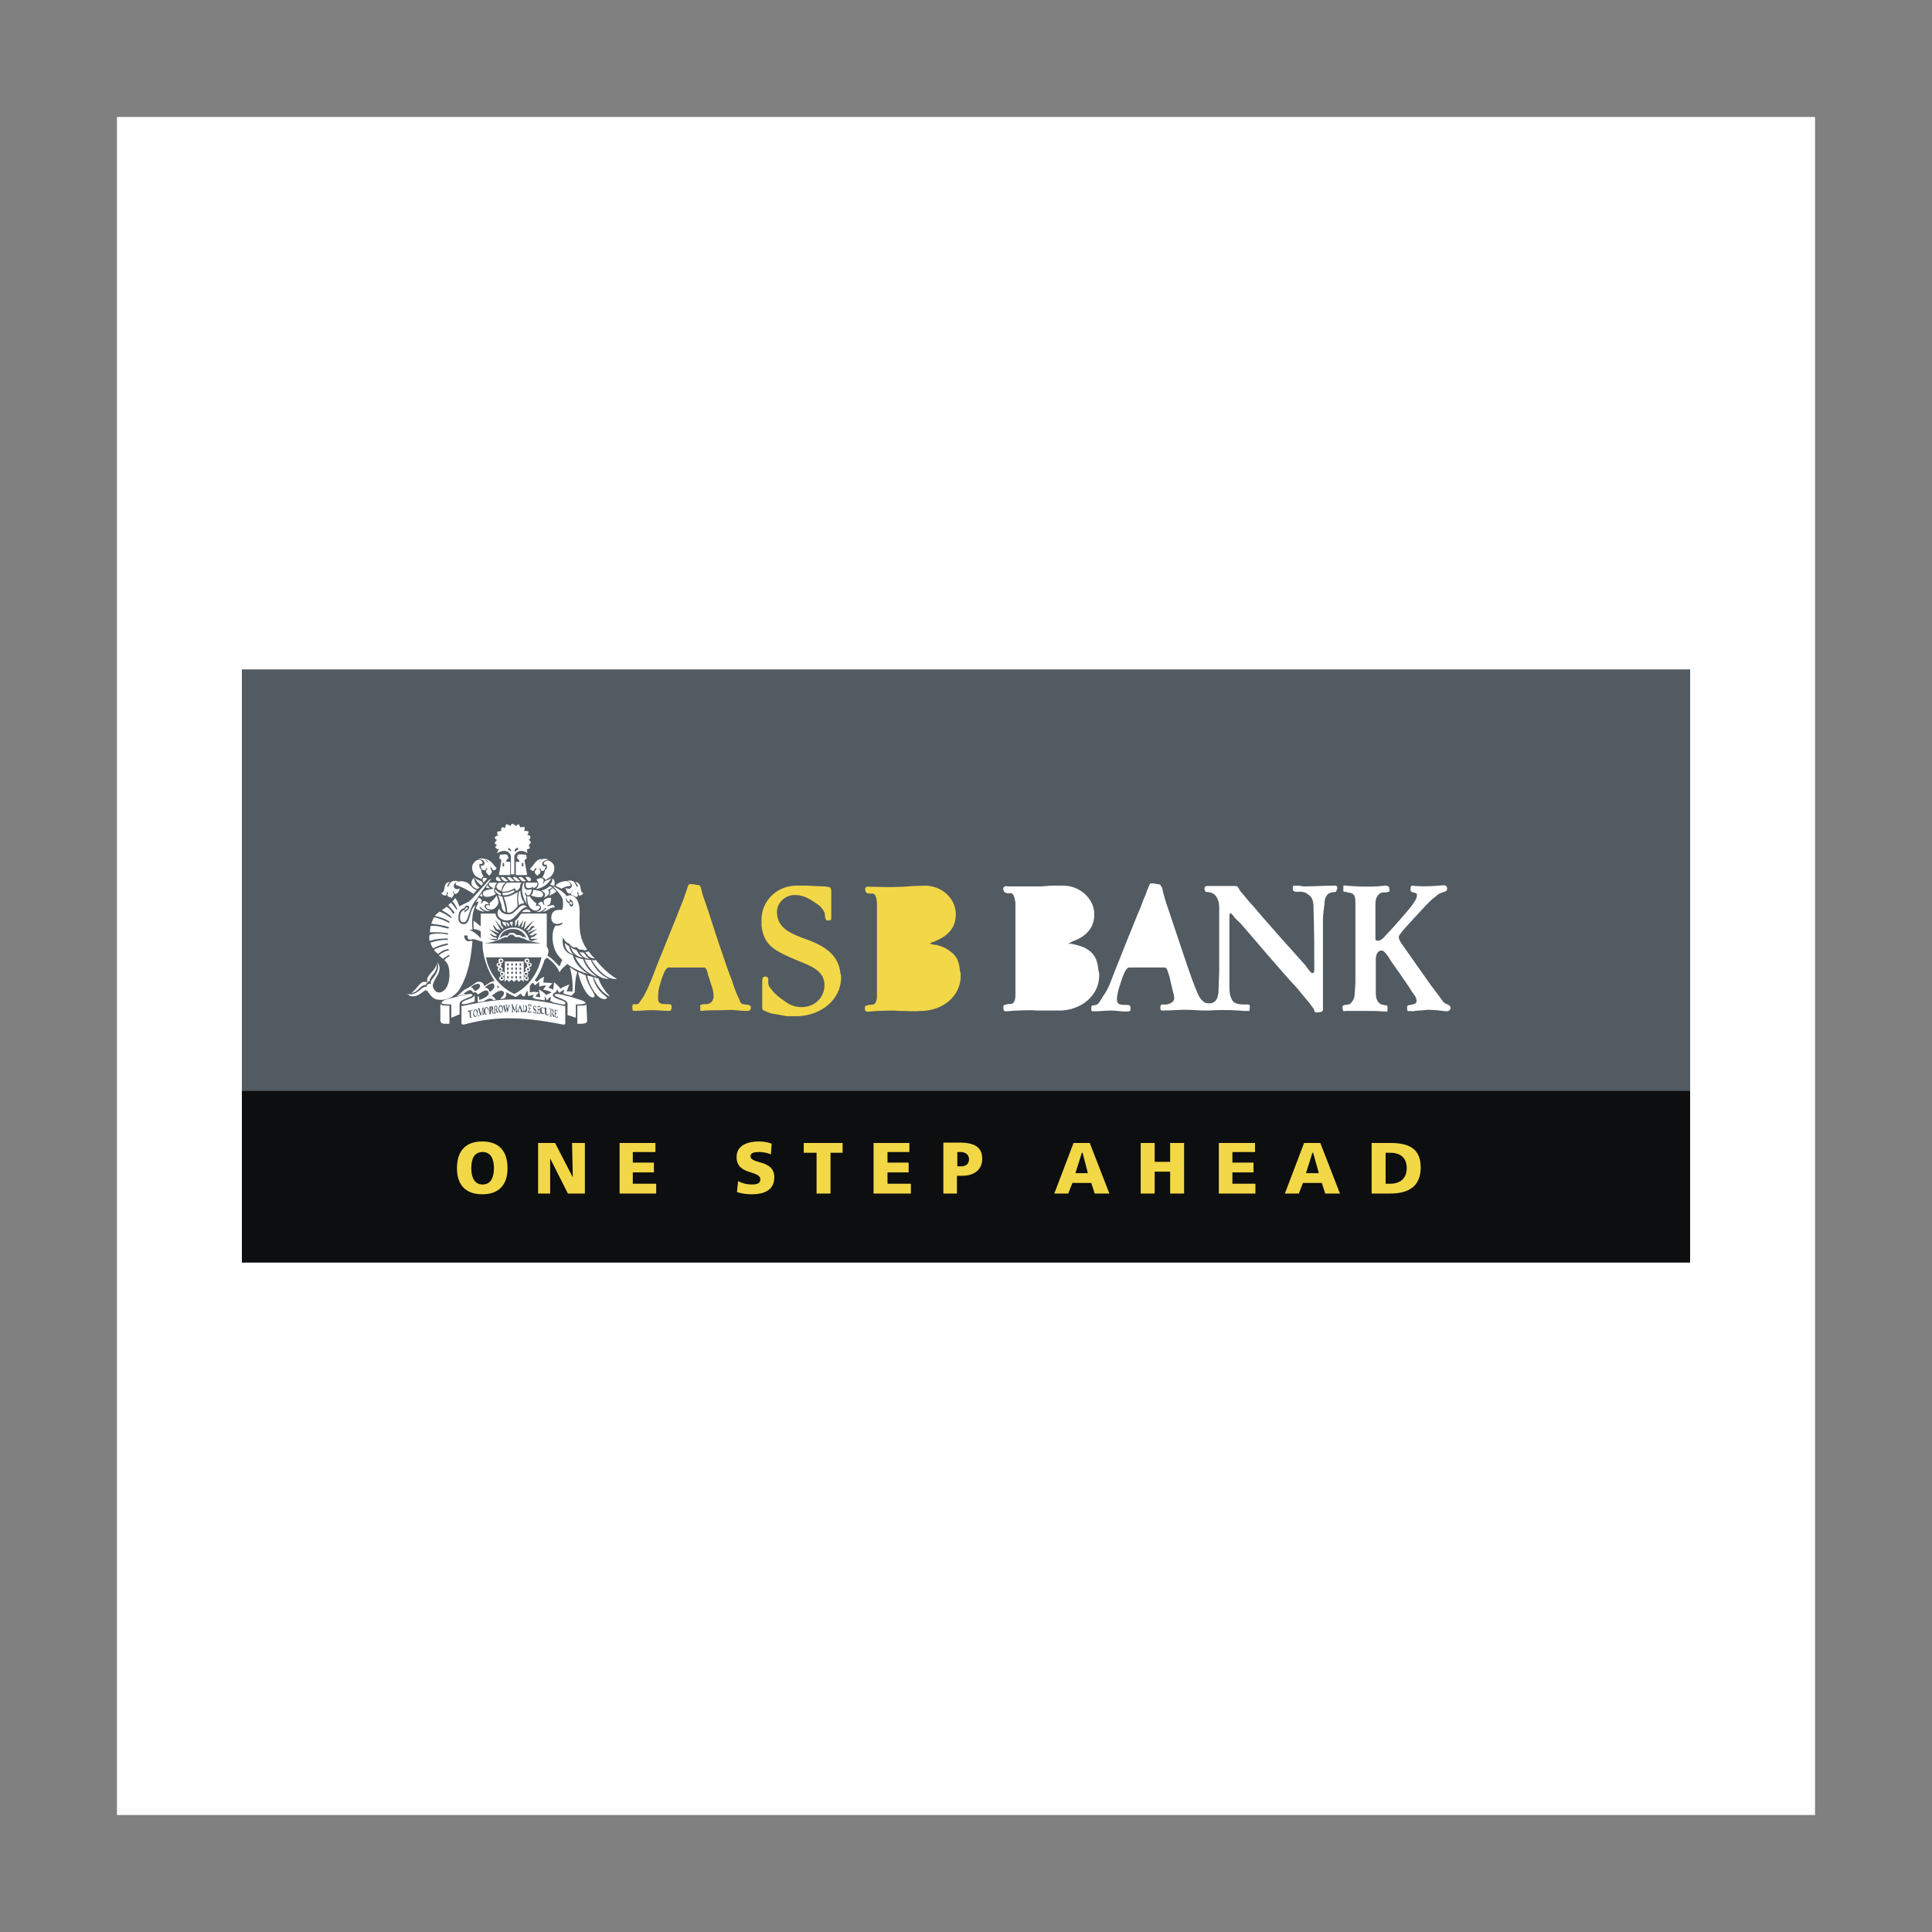 <?xml version="1.0" encoding="UTF-8"?> <svg xmlns="http://www.w3.org/2000/svg" width="800" height="800" viewBox="0 0 800 800" fill="none"><rect x="0" y="0" width="800" height="800" fill="#808080" stroke="none"/><path d="M48.438 48.438H751.562V751.562H48.438V48.438Z" fill="white"></path><path d="M699.844 456.406H100.156V277.188H699.844V456.406Z" fill="#525B61"></path><path d="M223.281 408.594V406.563L221.563 407.969L220.469 406.875L219.375 408.281V410.938C220.781 410.625 221.094 410.625 223.125 410.938C223.125 410.938 222.031 412.031 221.719 412.656L223.75 412.969L223.125 409.688C224.219 410.313 225.469 411.094 226.094 412.031L228.437 410.938C227.344 410.312 226.094 410 225 409.844C225 409.219 225.937 408.75 226.094 408.125C225.156 407.969 224.219 408.281 223.281 408.594ZM205.938 409.219C205.938 408.906 206.25 408.906 206.875 408.906L205.938 407.969V409.219ZM200.938 408.906C202.344 409.219 202.656 410.312 202.656 410.625C202.656 410.937 205.781 409.219 204.375 407.344C203.594 406.563 200.313 408.906 200.938 408.906ZM195.156 408.906C196.094 409.219 196.25 410 196.563 410.313C196.563 410.625 199.531 409.219 198.594 407.656C197.656 406.562 194.531 408.906 195.156 408.906ZM224.219 396.406H201.25C202.344 402.5 206.563 408.594 212.969 411.562C222.5 406.875 224.219 396.406 224.219 396.406ZM214.531 387.969C213.906 387.969 213.906 388.281 213.594 387.969C212.969 387.969 212.656 387.031 212.188 387.031H211.25C210.937 387.031 210.156 388.125 209.844 388.125C208.75 387.812 207.188 389.063 206.406 389.219C204.531 389.844 202.5 390.469 200.625 390.625H223.906C221.563 390 218.906 390 216.875 388.594C216.563 388.594 215.938 388.594 215.781 388.281C215.156 388.281 215.156 387.969 214.531 387.969ZM212.5 384.687C207.5 384.687 207.031 388.438 207.031 388.438C207.031 388.438 208.75 387.344 209.063 387.344H210C210.312 387.656 210.625 386.406 211.094 386.406C212.031 386.094 212.5 386.406 212.812 386.406C213.437 386.406 213.438 387.031 213.75 387.031C214.375 387.344 214.844 387.031 215.469 387.344C215.781 387.344 216.094 387.656 216.406 387.969H217.344C217.656 388.281 218.281 388.594 218.281 388.906C218.125 388.75 216.875 384.687 212.5 384.687ZM194.531 377.5C193.906 378.906 193.437 381.875 192.187 381.875C189.844 382.187 190.469 378.906 190.781 378.125C191.406 376.719 192.5 376.719 192.5 376.719C192.5 376.719 192.812 375.312 193.594 375.781C193.906 376.406 192.5 376.875 192.5 376.875L192.187 377.813C192.187 377.813 194.531 376.719 194.219 375.469C193.906 374.844 192.812 374.531 192.187 376.094C192.187 376.094 189.531 376.094 189.844 380.781C190.156 382.812 192.5 383.125 193.281 382.188C195 380.469 194.375 376.406 197.031 374.688C195.625 377.656 195.312 380 195.625 385.156C195 384.844 195 384.844 194.687 384.844V385.156C194.687 385.156 197.031 386.094 199.062 388.594V385.625C199.062 385.625 197.656 384.687 196.094 384.687V381.25C197.031 381.875 199.062 383.594 199.062 383.594V378.281H205.156C205.156 378.281 205.156 380 207.188 381.25C207.5 382.188 207.188 383.281 208.281 383.906V384.844L204.844 380.781L207.5 385.469C206.875 384.844 206.406 384.844 205.781 384.844C205.156 384.219 204.844 383.125 204.063 383.125C204.688 384.062 204.687 385.469 206.094 385.781C206.406 386.094 206.406 386.094 206.406 386.406L202.344 384.687L205.781 387.344C204.687 388.281 203.75 386.406 202.656 386.719C203.281 387.031 204.062 388.437 205.312 388.125L205.938 388.75H202.187L205.156 389.375L206.094 389.062C206.094 389.062 207.031 384.063 212.812 384.063C218.125 384.063 219.219 389.375 219.219 389.375L220.156 389.687L222.813 388.75H219.688C219.688 387.813 220.781 388.125 221.094 387.812C222.031 386.875 222.5 386.875 222.5 386.875C221.562 386.25 221.094 386.875 220.781 387.188C220.156 387.5 219.375 387.188 219.062 387.188L222.5 384.531C222.5 384.531 219.844 385.625 218.75 386.25C218.437 385.312 219.687 385.625 219.844 385.156C220.469 384.062 221.563 383.75 221.563 383.75C221.563 383.75 221.25 383.75 220.937 383.437C220.625 383.437 219.844 383.438 219.531 384.375C218.906 385.469 218.437 385 217.812 385.313L220.937 381.25C219.531 382.188 217.969 383.906 216.875 385C217.188 383.906 217.5 382.969 217.5 382.031L217.812 381.406C217.5 381.406 217.188 381.719 216.875 382.344C216.875 382.969 216.563 384.063 215.781 384.063L216.719 380.938L214.687 383.906V383.594C214.687 382.969 214.375 381.875 214.687 380.938C213.594 381.25 214.375 382.969 213.281 383.594V381.25C214.375 380.625 215 379.219 215.937 378.281H226.406V392.031C227.5 393.125 227.031 394.688 226.719 395.781C228.75 396.875 229.844 398.438 231.719 400.156C232.031 399.219 232.812 397.5 232.812 397.5L234.844 399.219C233.75 400.312 232.5 400.938 231.719 402.656C230.625 400.156 228.75 397.969 226.406 396.563L225.469 397.5C225.469 397.5 224.062 402.5 221.406 405.937L222.344 406.563C223.281 405.625 224.062 404.844 225.312 404.531C225 405.937 225 406.875 225 406.875C225 406.875 227.656 406.875 228.75 407.188L227.031 408.906C227.969 409.219 229.063 409.844 229.063 409.844C229.063 409.844 229.375 407.812 229.375 406.719C230.781 407.812 231.406 408.438 232.031 409.375C233.75 408.281 235.781 407.656 235.781 407.656C235.781 407.656 234.844 409.687 234.687 410.625C235.781 410.312 237.031 410.625 237.031 410.625C237.344 407.187 236.875 403.75 235.938 400.469L239.062 402.5C238.125 405.156 238.125 407.969 237.969 410.938L236.562 412.344L233.281 411.406L233.594 409.688L231.562 411.094C231.562 411.094 230.938 410.156 230.625 409.688L230.312 410.781C230.312 410.781 228.906 411.094 228.906 412.187V414.844L227.813 414.531L228.125 412.813C227.5 412.813 227.031 413.906 226.406 414.219C226.406 414.219 226.094 413.125 225.469 412.5C225.469 412.5 225.781 413.594 225.469 414.219L221.406 413.594L220.469 412.969L221.094 411.875C219.687 412.188 218.75 412.5 218.75 412.5C218.75 412.5 218.438 411.094 218.438 410.156C217.5 411.094 217.344 412.5 217.344 412.5H216.406C216.406 412.5 216.094 411.875 215.469 411.406C214.844 412.031 214.219 412.5 213.438 412.813C212.344 412.188 210.781 411.719 209.687 410.781C209.687 411.875 209.688 412.813 208.75 413.438L207.031 413.75C207.969 412.812 209.688 411.094 207.969 410.313C206.563 409.688 203.594 412.344 203.594 412.344C204.219 412.656 204.531 412.656 205.312 414.062H204.219C203.594 413.438 202.813 412.969 200.156 414.687L197.812 415V412.344C198.437 412.656 198.437 413.438 198.437 414.062C198.437 414.062 203.437 412.656 202.187 410.625C201.094 408.906 198.125 412.031 197.812 411.719C196.875 410.312 195.781 411.094 195.781 411.094C195.781 410 194.688 410 194.375 410C193.438 410.312 192.656 410.937 192.031 411.406L192.656 411.719C192.656 411.719 189.688 412.344 188.906 412.656C190.625 411.563 192.031 409.688 192.969 409.531C193.906 408.906 195.625 408.125 197.031 406.875C197.969 406.25 200.156 406.25 200.469 408.281C201.875 407.656 203.125 406.25 204.844 406.25C201.719 401.562 199.531 395.156 199.844 390C194.844 388.281 196.406 389.062 194.531 389.062C193.437 389.062 193.594 387.656 193.594 387.344H192.187C192.187 387.344 192.188 389.375 193.594 389.687C194.531 390 194.531 389.375 195.625 389.687C195 397.031 193.906 403.594 190.156 409.844C188.125 412.812 184.688 414.531 181.094 413.906C179.062 413.594 178.125 411.875 177.031 410.469C175.938 408.75 173.906 413.125 170.312 412.5C169.687 412.5 169.688 412.187 168.594 411.562C172.969 412.656 174.375 408.125 176.719 408.594C176.719 406.875 178.437 407.5 178.437 407.5C178.437 407.5 178.125 406.406 178.75 405.781C180.156 403.75 182.188 401.719 181.094 398.281C184.844 403.594 175.781 406.719 180.781 410.781C183.75 411.875 186.25 408.125 186.094 403.438C186.094 401.094 185.781 399.062 184.063 397.656C184.375 396.719 186.094 395.937 186.094 395.937V395.312C186.094 395.312 184.062 396.406 183.438 397.031C183.125 396.719 181.719 395.625 181.719 395.625C182.813 394.531 184.688 393.594 185.781 393.594V392.969C183.438 393.281 182.656 394.063 181.406 395C181.406 395 180 393.906 179.687 393.281C181.094 392.187 185.469 391.25 185.469 391.25V390.625C183.437 390.938 181.094 391.719 179.375 392.656C179.375 392.656 178.437 391.563 178.281 390.313C180.625 389.531 183.125 389.063 185.625 389.219C185.625 389.219 185.312 388.906 185.312 388.594C185.312 388.594 180 388.594 177.969 389.687C177.656 388.906 177.656 387.969 177.969 387.031C180 386.406 183.281 386.406 185.469 387.031V386.406C180.781 385.781 177.969 386.094 177.969 386.094L178.281 383.437C181.25 383.125 183.281 384.063 185.625 384.531L185.937 383.906C182.969 382.969 180.938 382.813 178.594 382.5C178.906 381.563 179.219 380.781 179.687 379.844C182.031 380.156 184.062 381.25 186.094 382.188V381.562C183.75 380.156 182.344 379.844 180 379.219C180 379.219 181.406 377.813 182.031 377.5C183.75 378.125 185.156 378.906 186.719 380.156L187.031 379.844C185.937 378.438 184.375 377.812 182.969 376.875L185 375.469C185.938 376.094 187.031 377.187 187.656 378.437L188.281 377.813L185.625 374.844L186.719 373.75C187.812 374.844 189.062 376.719 189.062 376.719L189.375 376.406C189.375 376.406 188.281 374.062 187.344 373.281C187.344 373.281 187.656 372.969 188.437 371.875C189.375 372.812 189.844 374.219 190.156 375.312L194.219 373.281C195.156 372.656 202.031 364.844 202.344 364.531C202.656 364.219 203.437 363.906 203.437 363.906C201.094 366.875 197.969 371.25 197.344 372.344C196.875 372.813 195.937 373.594 194.531 377.5ZM214.531 351.875V350.938C213.594 351.25 213.125 351.875 213.125 351.875V352.813C214.062 351.875 214.531 351.875 214.531 351.875ZM210.469 351.875C210.469 351.875 211.094 351.875 211.562 352.813V351.875C211.562 351.875 210.937 351.25 210.469 350.938V351.875ZM214.844 341.25C214.844 341.875 215.781 342.188 215.156 342.656C215.781 342.344 216.562 342.656 217.187 342.344C217.187 342.969 217.5 343.437 216.875 344.062C217.5 344.062 218.594 344.062 218.906 344.375C218.594 345 218.906 345.313 218.281 345.781C219.219 345.781 219.375 346.094 219.688 346.406C219.375 347.031 219.687 347.5 218.75 347.813C219.375 347.813 219.687 348.438 219.844 348.906C219.531 349.219 219.531 349.531 218.906 349.844C219.219 350.156 219.219 350.781 219.531 351.25C218.906 351.25 218.594 351.875 218.125 351.562C218.438 352.5 218.125 352.656 218.438 353.281C215 350.938 212.969 353.594 212.969 354.687V362.031H211.562V354.687C211.562 353.594 209.844 350.938 205.781 353.281C206.094 352.656 206.094 352.187 206.719 351.562C205.781 351.875 205.625 351.25 205 350.938C205.312 350.625 205.313 350 205.938 349.844C205.313 349.844 205 349.219 204.844 349.219C204.844 349.219 205.156 348.125 205.938 347.813C204.844 347.5 205 346.875 204.844 346.719C205.156 346.406 205.781 345.781 206.562 346.094C205.625 345.469 205.938 345 205.938 344.375C206.563 344.375 206.875 344.062 207.656 344.062C207.344 343.437 207.656 343.125 207.656 342.656C207.969 342.656 208.75 342.344 209.375 342.969C209.062 342.031 209.375 342.031 209.687 341.25C210.312 341.562 211.094 341.562 211.406 342.187C211.406 341.25 212.031 341.25 212.344 341.094C212.656 341.406 213.438 341.406 213.438 342.187C213.75 341.875 214.062 341.562 214.844 341.25Z" fill="white"></path><path d="M229.686 420.469V420.781C229.686 421.094 229.373 421.094 229.373 421.094H229.686C229.686 421.094 229.998 421.094 230.311 421.406H230.623C230.936 421.406 230.936 421.406 230.936 421.094V420.781C230.936 420.469 230.936 420.781 230.936 420.781C230.623 421.094 230.623 421.094 230.311 421.094C230.311 421.094 229.998 421.094 229.998 420.781V419.844C229.998 419.844 229.998 419.531 230.311 419.844H230.623V419.219C230.623 419.531 230.311 419.531 230.311 419.531C230.311 419.531 229.998 419.531 229.998 419.219V418.75C229.998 418.438 229.998 418.437 230.311 418.437C230.623 418.75 230.936 418.75 230.936 419.063V418.75V418.437C230.623 418.437 230.311 418.438 230.311 418.125H229.686C229.373 418.125 229.373 418.125 229.686 418.125V420.469ZM227.967 420.312C227.967 420.312 227.967 420.625 227.655 420.625V420.937H228.592C228.28 420.937 228.28 420.625 228.28 420.312V419.375C228.592 419.375 228.592 419.688 228.592 419.688L228.905 420.781L229.217 421.094C229.217 421.094 229.53 421.094 229.53 420.781C229.217 420.469 228.905 419.687 228.905 419.375H229.217V418.75C229.217 418.125 228.905 417.812 228.592 417.812H227.967C227.967 417.5 227.655 417.5 227.655 417.5V417.812C227.967 417.812 227.967 417.813 227.967 418.125V420.312ZM225.623 419.063C225.623 420 225.936 420.156 226.561 420.469C227.186 420.469 227.498 420.156 227.498 419.063V418.125V417.812C227.811 417.5 227.811 417.5 227.498 417.5H227.186C226.873 417.5 227.186 417.5 227.186 417.5C227.186 417.5 227.498 417.813 227.498 418.125V419.219C227.498 419.531 227.186 420.156 226.873 420.156C226.248 420.156 226.248 419.531 226.248 419.219V417.812V417.5V417.188H225.311C225.623 417.188 225.623 417.5 225.623 417.812V419.063ZM225.311 417.344H224.998L224.686 417.031C224.061 417.031 223.592 417.344 223.592 418.437C223.592 419.375 224.217 419.844 224.53 419.844C225.155 420.156 225.467 419.531 225.467 419.219C225.155 419.531 225.155 419.844 224.842 419.531C224.53 419.531 224.217 418.906 224.217 418.437C224.217 417.344 224.53 417.031 224.842 417.344L225.467 417.969V417.344H225.311ZM222.498 419.063C222.498 419.375 222.498 419.375 222.186 419.375V419.688H222.811C223.123 419.688 223.123 419.687 223.436 420C223.436 420 223.748 419.687 223.748 419.375V419.063L223.436 419.375L223.123 419.688C222.811 419.375 222.811 419.375 222.811 419.063V418.437V418.125C223.123 418.125 223.123 418.125 223.123 418.437C223.436 418.437 223.436 418.75 223.436 418.75V418.437V417.5L223.123 417.812C223.123 417.812 223.123 418.125 222.811 417.812V416.875H223.123C223.436 416.875 223.436 416.875 223.436 417.188V417.5C223.748 417.188 223.436 417.188 223.436 417.188C223.436 416.875 223.748 416.875 223.748 416.875C223.748 416.562 223.436 416.563 223.436 416.563H222.342C222.655 416.563 222.655 417.188 222.655 417.188V419.063H222.498ZM220.78 419.375C221.092 419.375 221.405 419.688 221.405 419.688C222.03 419.688 222.03 419.062 222.03 418.75C222.03 417.656 221.092 417.812 221.092 417.031C221.092 416.719 221.092 416.719 221.405 416.719C221.717 416.719 221.717 417.031 222.03 417.344V416.719H221.717C221.717 416.719 221.717 416.406 221.405 416.406C221.092 416.406 220.78 416.719 220.78 417.344C220.78 418.438 221.717 418.281 221.717 418.75C221.717 419.375 221.717 419.375 221.405 419.375C221.092 419.375 221.092 419.062 220.78 418.75V418.437V419.375ZM218.748 418.437C218.748 418.75 218.748 419.063 218.436 419.063V419.375C218.748 419.375 219.061 419.062 219.061 419.375H219.686L219.998 419.063V418.437C219.998 418.437 219.998 418.75 219.686 418.75C219.686 419.062 219.686 419.063 219.373 419.063C219.061 419.063 219.061 419.062 219.061 418.75V417.812C219.061 417.812 219.061 417.5 219.373 417.812H219.686V417.188L219.373 417.5C219.061 417.5 219.061 417.5 219.061 417.188V416.563V416.25H219.373C219.686 416.25 219.686 416.562 219.686 416.875L219.998 416.563V416.25C219.998 416.25 219.686 416.25 219.686 415.938H218.592V416.25C218.905 416.25 218.905 416.562 218.905 416.875V418.437H218.748ZM216.717 418.437C216.717 418.437 216.717 418.75 216.405 418.75V419.063H217.342C217.967 419.063 218.28 418.75 218.28 417.656C218.28 416.562 217.967 416.25 217.342 416.25H216.717H216.405C216.717 416.562 216.717 416.562 216.717 416.875V418.437ZM214.373 418.437V418.75C214.373 419.062 214.686 419.063 214.686 419.063H214.998V418.75C214.686 418.75 214.686 418.75 214.686 418.437C214.686 418.437 214.686 417.812 214.998 417.812H215.311C215.623 417.812 215.623 418.125 215.623 418.125V419.063H216.248C216.561 419.063 216.248 419.062 216.248 418.75V418.437L215.311 416.094C215.311 415.781 215.311 416.094 215.311 416.094L214.373 418.437ZM212.03 418.281V418.906H211.717L212.03 419.219H212.342C212.655 418.906 212.655 418.906 212.342 418.906V417.188L212.967 418.906C212.967 419.219 212.967 419.219 212.967 418.906L213.592 417.188V418.906C213.592 419.219 213.905 419.219 213.905 419.219H214.217V418.75C214.217 418.75 213.905 418.438 213.905 418.125V416.406C213.905 416.094 214.217 416.094 214.217 416.094V415.781H213.905L213.28 417.812C212.967 417.812 212.967 418.125 212.967 418.125V417.812L212.342 416.094C212.342 415.781 212.03 415.781 212.03 415.781H211.717C211.717 416.094 211.717 416.094 212.03 416.094V418.281ZM206.405 417.969C206.405 418.906 206.717 419.375 207.342 419.375C207.967 419.375 208.28 418.437 208.28 417.656C208.28 416.875 207.967 416.25 207.342 416.25C206.717 416.094 206.405 417.031 206.405 417.969ZM209.061 419.063H209.373L209.686 417.656L209.998 419.063H210.311V418.75L210.936 416.719V416.094H211.248H210.623C210.311 416.094 210.311 416.094 210.623 416.094V416.719L210.311 417.812V418.125L209.998 416.719V416.094H210.311H209.686H209.373C209.373 416.406 209.373 416.406 209.686 416.406V417.344L209.373 418.281L209.061 416.875V416.563V416.25H208.436V416.563L209.061 419.063ZM204.686 419.063C204.686 419.375 204.686 419.375 204.373 419.375V419.688H205.311V419.375C204.998 419.375 204.998 419.375 204.998 419.063V418.125H205.311L205.623 419.063C205.623 419.375 205.936 419.375 205.936 419.375C205.936 419.375 206.248 419.375 206.248 419.063C205.936 418.75 205.623 417.969 205.623 417.969H205.936V417.344C205.936 416.406 205.623 416.406 205.311 416.406C204.998 416.406 204.998 416.406 204.686 416.719H204.373C204.686 416.719 204.686 416.719 204.686 417.031V419.063ZM202.655 419.375V420H202.967C202.967 419.687 203.28 420 203.28 419.688H203.592C203.28 419.688 203.28 419.688 203.28 419.063V418.437H203.592L203.905 419.375V419.688C204.217 419.688 204.53 419.687 204.53 419.375H204.217C204.217 419.062 203.905 418.281 203.905 418.281C204.217 417.969 204.217 417.969 204.217 417.656C204.217 416.719 203.905 416.719 203.28 416.719H202.967C202.655 417.031 202.655 416.719 202.655 416.719V419.375ZM200.311 418.75C200.311 419.688 200.936 420.156 201.248 420.156C201.873 419.844 202.342 419.219 202.342 418.437C202.342 417.344 202.03 417.031 201.405 417.031C200.78 417.031 200.311 417.969 200.311 418.75ZM198.28 420C198.28 420.312 197.967 420.625 197.967 420.625V420.937C197.967 420.937 198.28 420.938 198.28 420.625H198.592C198.28 420.313 198.28 420.312 198.28 420V418.75C198.28 418.438 198.28 418.75 198.28 418.75L198.905 420.469H199.217L199.53 418.437C199.53 418.437 199.53 418.125 199.842 418.125V419.844C199.842 419.844 199.842 420.156 199.53 420.156H200.467V419.844C200.155 419.844 200.155 419.531 200.155 419.219V417.812V417.5L200.467 417.188H199.842L199.217 419.219V419.531L198.905 419.219L198.592 417.5H197.967V417.812C197.967 417.812 198.28 418.125 198.28 418.437V420ZM195.936 419.688C195.936 420.625 196.248 421.094 196.873 421.094C197.498 420.781 197.811 420.156 197.811 419.063C197.811 418.125 197.498 417.969 196.873 417.969C196.248 417.969 195.936 418.75 195.936 419.688ZM194.53 420.781V421.406H194.217H195.311V421.094C194.998 421.094 194.998 421.094 194.998 420.781V418.75V418.437C195.311 418.437 195.623 418.438 195.623 418.75V418.437V418.125C195.311 418.125 194.998 418.437 194.686 418.437H193.748V419.375C194.061 418.75 194.061 418.75 194.373 418.75L194.53 420.781ZM234.061 416.406V422.5C234.061 423.437 234.373 424.531 232.967 424.219C214.061 420.469 204.061 421.094 192.186 424.219C190.78 424.531 191.092 423.125 191.092 422.813V416.406C191.092 416.406 191.717 416.719 192.186 416.406C208.436 412.969 218.123 412.969 232.967 416.406C233.905 416.719 234.061 416.406 234.061 416.406ZM228.28 418.281C228.28 418.281 228.28 417.969 228.592 417.969C228.592 418.281 228.905 418.594 228.905 418.906C228.905 419.219 228.905 419.531 228.592 419.531C228.28 419.531 228.28 419.219 228.28 419.219V418.281ZM216.873 416.719C216.873 416.406 216.873 416.094 217.186 416.094C217.498 416.406 217.811 417.031 217.811 417.5C217.811 417.969 217.498 418.594 217.186 418.594C216.873 418.594 216.873 418.594 216.873 418.281V416.719ZM215.155 417.031V417.656C215.467 417.656 215.467 417.656 215.467 417.969H214.842V417.656L215.155 417.031ZM206.717 417.656C206.717 417.031 207.03 416.563 207.342 416.563C207.655 416.563 207.967 417.5 207.967 417.969C207.967 418.438 207.655 419.063 207.342 419.063C207.03 419.063 206.717 418.281 206.717 417.656ZM204.998 417.031C204.998 416.719 204.998 416.719 205.311 416.719C205.623 416.719 205.623 417.031 205.623 417.344C205.623 417.656 205.623 417.969 205.311 417.969H204.998V417.031ZM203.28 417.344V417.031C203.592 417.031 203.592 417.344 203.592 417.656C203.592 417.969 203.592 418.281 203.28 418.281V417.344ZM200.936 418.437C200.936 417.812 200.936 417.344 201.561 417.344C201.873 417.344 202.186 418.281 202.186 418.75C202.186 419.375 201.873 419.844 201.561 419.844C200.936 420 200.936 419.062 200.936 418.437ZM196.248 419.375C196.248 418.75 196.561 418.281 196.873 418.281C197.186 417.969 197.498 419.219 197.498 419.688C197.498 420.156 197.186 420.781 196.873 420.781C196.561 420.781 196.248 420 196.248 419.375Z" fill="white"></path><path d="M242.5 415.31C242.5 415.935 238.437 415.935 238.437 415.935V421.403L235 420.31V415.622C235 413.591 229.218 412.966 229.687 411.872C230 410.935 235.156 412.497 237.031 412.966C238.437 413.591 242.5 414.372 242.5 415.31Z" fill="white"></path><path d="M234.062 415.625C234.062 416.562 230.625 415.313 228.75 415V412.031C229.531 414.063 234.687 414.062 234.062 415.625ZM243.125 422.813C243.125 423.438 242.187 423.906 241.093 423.906H239.062V416.406C241.718 416.406 242.812 416.406 242.812 415.781C242.812 415.938 243.125 422.031 243.125 422.813ZM217.812 364.687C215.781 365.625 215.468 363.75 214.687 363.281C216.406 362.5 216.875 364.375 217.812 364.687ZM200 365.781L199.375 366.719C197.968 365.781 196.718 364.062 196.406 362.969C196.718 363.906 197.343 364.062 198.75 364.687C199.687 364.844 199.687 365.469 200 365.781ZM219.531 364.844C218.437 365.156 218.125 363.75 217.5 363.125C220.468 362.812 219.843 364.687 219.531 364.844ZM198.593 367.5L197.656 368.125C193.593 366.719 195.625 364.063 196.25 363.438C196.562 364.844 196.875 366.406 198.593 367.5ZM201.719 363.75L200.312 365.469C198.593 362.5 201.719 363.75 201.719 363.75ZM221.875 368.125C222.5 367.5 222.968 367.031 222.968 366.094C222.968 365.469 222.656 364.687 222.031 364.375C222.656 363.75 223.75 363.438 224.687 363.75C225.781 364.688 224.375 365.781 225 365.781C225.312 365.781 225.312 364.844 225.937 364.687C226.562 364.375 227.344 364.375 228.281 363.594C227.187 366.094 224.531 367.813 221.875 368.125ZM229.531 366.719L227.812 366.406C228.437 365.469 228.75 364.688 228.75 363.75C230 364.375 229.687 366.406 229.531 366.719ZM239.062 367.187C239.687 367.187 238.75 365.781 238.125 365.156C241.562 365.781 239.531 369.219 241.562 369.844C241.25 370.469 240.468 370.938 239.843 370.781C239.218 370.156 239.844 369.375 239.219 369.375C238.594 369.687 240.156 371.094 238.593 371.406C237.968 371.094 237.187 370.781 236.562 370.469C235.937 369.844 237.5 369.062 236.875 369.062C236.562 369.062 236.875 370 235.781 370C234.843 370 234.375 368.594 234.062 367.656C234.687 367.969 235.781 368.281 236.406 367.656C237.812 365.938 235 364.687 235 364.687C238.75 364.062 238.125 367.187 239.062 367.187Z" fill="white"></path><path d="M194.531 366.406C195.625 367.5 196.25 368.438 197.5 368.438L196.094 370.156C193.906 368.594 191.406 367.344 188.75 366.406C188.437 365.469 189.375 365 189.844 365C191.562 364.688 193.594 365.156 194.531 366.406ZM235.937 366.875C234.219 366.875 233.594 367.5 232.5 367.969L230.156 366.875V366.563C231.094 365.469 233.125 364.844 234.531 364.844C236.094 364.844 236.719 366.875 235.937 366.875ZM209.375 365.469C208.281 366.25 207.656 367.656 207.656 368.906C204.219 367.969 205.937 365.781 206.719 365.469H209.375Z" fill="white"></path><path d="M205.937 365.469C205.312 365.781 204.844 367.188 205 367.5C204.375 367.813 204.375 369.531 205.312 370.156C203.906 371.25 199.531 372.5 200 369.531C201.094 368.125 202.969 368.594 204.375 367.812C203.75 367.5 201.719 366.719 202.656 365.469H205.937ZM213.75 368.906C213.437 368.594 213.437 367.969 213.125 367.812C211.562 368.75 209.687 369.375 207.812 369.219C208.125 367.813 208.906 366.406 209.844 365.469H215.937C215.937 365.469 215.312 366.094 215.312 367.5C214.375 368.906 213.75 368.906 213.75 368.906ZM222.5 365.469C222.812 367.188 221.406 367.5 220.781 367.812V367.188C219.844 367.813 217.031 368.594 217.812 365.469H222.5Z" fill="white"></path><path d="M217.187 365.469C216.875 366.094 216.562 369.531 220.156 368.125C220.156 368.125 220.156 370.469 218.75 370.781C217.812 370.781 217.813 369.375 217.344 369.688C217.031 370 217.969 370.781 217.969 371.406C217.656 373.125 217.969 373.75 218.281 374.531C216.562 372.188 215.312 368.125 216.875 365.469H217.187ZM201.25 367.5L201.875 366.406C201.875 366.406 202.187 367.344 202.969 367.812C202.031 367.812 201.25 367.5 201.25 367.5ZM228.594 367.5C227.5 368.438 226.562 368.438 226.875 368.438C228.594 370.156 225.781 371.406 225.156 371.719C226.875 369.688 224.062 368.75 224.062 368.75C226.094 368.438 227.5 367.031 227.5 367.031C227.5 367.031 228.281 366.875 228.594 367.5ZM234.687 371.094C234.375 372.188 233.75 372.813 235.781 374.219C235.781 374.219 235.781 375.625 236.875 375.313C237.969 375 236.875 372.344 235.937 372.344V373.438C237.031 373.438 237.031 374.375 236.875 374.531C236.25 374.844 235.781 373.906 235.937 373.594C235.937 373.594 235.312 373.281 235 372.969C234.375 372.344 234.375 371.25 235 370.938C236.406 370.312 237.344 370.938 238.125 371.563C242.5 375.938 237.031 385 243.125 393.125C242.188 394.063 241.094 393.125 241.094 393.125C240 393.75 238.75 392.188 238.75 392.188C236.719 392.813 235.781 390.781 235.781 390.781C234.062 390.469 233.125 388.125 233.125 388.125C232.031 394.531 237.188 395.469 237.188 395.469C238.281 400.469 243.594 403.281 243.594 403.281C239.531 402.344 231.875 398.594 229.687 393.125C228.594 390.156 228.281 385.781 230 383.281C230 383.281 232.031 383.594 232.969 382.344L232.656 382.031C232.031 382.656 228.281 383.438 228.281 380C228.281 376.563 231.406 376.563 232.656 376.875C233.281 375.781 233.281 373.75 232.969 372.188C232.031 370.156 230.312 368.438 228.594 366.719C230.938 367.813 233.281 369.219 234.687 371.094Z" fill="white"></path><path d="M230.312 369.219C230.312 369.219 229.688 369.844 227.344 370.937C227.656 370.312 228.281 369.219 227.656 368.594C228.594 368.281 228.75 367.656 228.75 367.656C228.75 367.656 230 368.438 230.312 369.219ZM207.344 369.844V370.781C206.25 370.469 205 369.062 205 369.062V368.125C205 368.125 206.406 369.844 207.344 369.844ZM224.844 370.781C224.219 372.5 219.844 370.781 219.844 370.781C219.844 370.781 220.781 370.156 220.781 368.438C222.188 368.75 225.312 368.75 224.844 370.781ZM216.875 373.281V374.219C215.938 373.906 215.156 374.531 214.844 374.844C214.844 374.844 214.219 372.187 214.844 369.375L215.469 368.75C215.469 369.531 215.781 372.5 216.875 373.281ZM213.125 369.219C211.719 370.156 210 370.937 208.125 370.625V369.688C209.844 369.688 211.25 369.375 212.812 368.594L213.125 369.219Z" fill="white"></path><path d="M214.375 375.156C212.969 376.875 211.719 378.281 210 377.813C210 375.469 209.375 373.438 208.594 371.406C210.625 371.406 212.656 370.469 214.375 369.375C214.062 371.25 214.062 373.125 214.375 375.156ZM200 371.25C199.375 371.25 198.594 370.938 198.594 370.938L199.531 369.844C199.531 369.844 199.531 371.094 200 371.25ZM207.969 371.25C208.281 372.656 209.375 375.625 209.375 377.656C208.438 377.656 207.656 376.25 207.656 374.688C207.344 374.063 206.25 370.625 206.25 370.625C207.344 371.25 207.969 371.25 207.969 371.25ZM205.625 375.313C203.906 377.656 201.25 376.25 201.25 375.625C200.938 374.219 202.969 375 202.969 375L202.656 373.906C203.75 373.281 205 371.875 205.625 370.781C206.094 372.188 207.031 373.906 205.625 375.313ZM222.187 374.219C221.875 374.531 221.875 374.844 221.875 375.156C222.188 375.156 222.812 374.844 223.281 375.156C223.906 375.469 223.594 376.094 223.281 376.25C222.656 377.188 221.562 377.188 220.937 376.875C218.594 375.938 218.281 373.438 218.281 371.094C218.906 371.094 219.219 371.406 219.375 371.094C219.844 372.188 221.094 373.281 222.187 374.219Z" fill="white"></path><path d="M199.531 374.219C199.531 374.531 199.531 373.125 200.469 373.125C201.406 373.125 202.188 373.75 202.5 374.531C199.844 373.594 200.156 376.875 203.125 377.188C200.469 377.812 199.062 375.469 198.75 375.469C198.125 375.781 199.375 376.875 200.781 377.5C199.375 377.5 197.813 376.875 197.031 376.094C197.031 376.094 197.969 374.063 198.125 373.438C198.438 372.813 197.188 373.75 197.031 373.75L198.125 371.719C200.625 372.5 198.594 374.219 199.531 374.219ZM228.281 371.875C227.969 372.813 228.281 374.844 226.563 374.844V375.156C227.5 375.469 229.531 373.75 229.688 375.781C227.656 375.469 226.719 377.5 224.688 377.5C225.313 376.875 226.406 376.406 226.094 375.781C225 376.719 223.75 378.125 222.031 377.5C222.656 377.5 223.437 377.188 224.062 376.406C224.062 376.094 224.062 375.469 223.75 375C223.438 374.688 222.813 374.375 222.656 374.375C222.969 374.063 223.594 373.281 224.375 373.438C225 373.75 224.688 374.844 225.469 374.531C225.156 373.906 224.844 373.125 225.469 372.5C226.25 371.875 227.344 371.563 228.281 371.875ZM206.719 376.25C207.656 378.281 209.062 378.594 210.781 378.594C213.906 378.594 215.469 372.813 218.281 375.625C215.625 375.312 213.594 380.938 210.469 381.094C208.437 381.562 204.375 379.531 206.719 376.25Z" fill="white"></path><path d="M219.844 377.658H216.094C218.437 375.158 219.844 377.658 219.844 377.658ZM209.687 383.908C209.375 383.595 209.375 383.283 208.594 382.971C208.281 382.502 207.969 382.033 207.969 381.564C207.969 381.564 208.906 381.877 209.375 381.877C209.375 382.033 209.687 383.283 209.687 383.908ZM212.031 383.595C211.719 382.97 211.094 382.502 211.094 381.877C211.406 381.877 212.031 381.564 212.187 381.564C212.344 381.564 212.344 382.033 212.031 383.595ZM210.781 382.658C211.094 383.283 210.469 383.595 210.469 383.595L209.531 381.877C209.531 381.877 209.844 382.189 210.156 381.877C210.469 382.345 210.312 382.345 210.781 382.658ZM235.625 391.72C235.625 391.72 235.937 393.752 237.344 395.158C234.219 394.22 233.906 391.408 233.906 390.47C233.906 390.47 234.687 391.408 235.625 391.72Z" fill="white"></path><path d="M238.75 393.438C238.75 393.438 239.375 395.156 241.406 396.563C237.031 395.938 236.406 392.188 236.406 392.188C237.031 392.812 237.969 393.125 238.75 393.438ZM246.406 396.875C244.062 396.875 243.281 395.469 242.344 394.219C243.281 394.219 243.75 393.906 243.75 393.906C243.75 393.906 244.844 395.781 246.406 396.875ZM241.719 394.375C241.719 394.375 242.656 396.094 244.062 397.031C241.094 397.031 240 394.062 240 394.062C241.094 394.687 241.719 394.375 241.719 394.375ZM241.406 397.187C242.5 399.844 243.437 401.562 247.187 404.531C240.469 402.187 238.125 396.094 238.125 396.094C239.375 396.875 241.406 397.187 241.406 397.187Z" fill="white"></path><path d="M252.188 405.312C247.812 405.625 243.75 401.25 242.031 397.188C242.031 397.188 243.125 397.5 244.688 397.5C244.531 397.5 246.875 403.125 252.188 405.312Z" fill="white"></path><path d="M246.717 397.5C246.717 397.5 250.779 402.812 255.467 405.312C249.998 406.25 244.998 397.5 244.998 397.5C244.998 397.5 245.779 397.812 246.717 397.5ZM177.967 406.25C177.967 406.25 177.342 406.25 177.029 406.875C175.936 403.75 180.467 402.188 180.779 399.062C181.404 402.812 177.654 404.219 177.967 406.25ZM242.498 403.906C243.436 408.906 247.498 412.344 245.779 412.969C242.811 413.594 239.686 405.156 239.373 402.5C239.373 402.5 241.404 403.281 242.498 403.906Z" fill="white"></path><path d="M245.469 404.531C247.188 411.875 252.969 412.969 250.938 413.594C247.188 414.688 243.594 406.875 243.125 403.906C243.125 403.906 244.375 404.219 245.469 404.531Z" fill="white"></path><path d="M245.781 404.531C245.781 404.531 247.188 405.156 247.813 405.156C248.75 408.125 250.938 410.938 252.5 412.5C252.813 412.969 248.125 410.938 245.781 404.531ZM177.031 406.875C177.031 406.875 176.406 407.188 176.406 407.813C173.75 407.813 172.969 411.25 170.312 411.094C172.969 409.688 173.906 405.312 177.031 406.875ZM182.812 415.312C182.812 415.937 186.875 415.938 186.875 415.938V421.406L190.313 420V415.625C190.313 413.594 196.094 412.969 195.625 411.875C195 410.938 190.156 412.5 188.281 412.969C186.875 413.281 182.812 414.062 182.812 415.312Z" fill="white"></path><path d="M191.25 415.625C191.563 416.25 194.688 415.312 196.563 414.687V412.031C195.938 413.906 190.781 414.062 191.25 415.625ZM182.344 422.5C182.344 423.437 182.969 423.906 184.063 423.906H186.094V416.406C183.75 416.406 182.344 416.406 182.344 415.469V422.5ZM210 405.156H210.625V404.219H210V405.156ZM211.719 405.156H212.344V404.219H211.719V405.156ZM213.438 405.156H214.063V404.219H213.438V405.156ZM215.156 405.156H215.781V404.219H215.156V405.156ZM215.156 403.281H215.781V402.344H215.156V403.281ZM213.438 403.281H214.063V402.344H213.438V403.281ZM211.719 403.281H212.344V402.344H211.719V403.281ZM210 403.281H210.625V402.344H210V403.281ZM210 401.562H210.625V400.625H210V401.562ZM211.719 401.562H212.344V400.625H211.719V401.562ZM213.438 401.562H214.063V400.625H213.438V401.562ZM215.156 401.562H215.781V400.625H215.156V401.562ZM215.156 399.844H215.781V398.906H215.156V399.844ZM213.438 399.844H214.063V398.906H213.438V399.844ZM211.719 399.844H212.344V398.906H211.719V399.844ZM210 399.844H210.625V398.906H210V399.844ZM209.063 398.125H216.875V406.563L215.781 405.625L214.844 406.563L213.906 405.625L212.812 406.563L211.875 405.625L210.781 406.563L209.844 405.625L208.906 406.563L209.063 398.125ZM218.75 399.531C218.75 399.844 219.062 399.844 219.062 399.844C219.375 399.844 219.688 399.844 219.688 399.531C219.688 399.219 219.375 398.906 219.062 398.906C218.906 399.062 218.75 399.219 218.75 399.531ZM218.125 399.531C218.125 398.906 218.75 398.594 219.062 398.594C219.688 398.594 220.156 398.906 220.156 399.531C220.156 400.156 219.531 400.469 219.062 400.469C218.75 400.469 218.125 400.156 218.125 399.531Z" fill="white"></path><path d="M217.812 397.813C217.812 398.125 218.125 398.438 218.125 398.438C218.438 398.438 218.75 398.125 218.75 397.813C218.75 397.5 218.438 397.5 218.125 397.5C218.125 397.5 217.812 397.5 217.812 397.813ZM217.187 397.813C217.187 397.188 217.812 396.875 218.125 396.875C218.75 396.875 219.219 397.188 219.219 397.813C219.219 398.438 218.594 398.906 218.125 398.906C217.812 399.063 217.187 398.438 217.187 397.813ZM218.125 401.25C218.125 401.562 218.437 401.875 218.75 401.875C219.062 401.875 219.062 401.562 219.062 401.25C219.062 401.25 219.062 400.938 218.75 400.938C218.437 400.938 218.125 401.25 218.125 401.25ZM217.5 401.25C217.5 400.937 218.125 400.313 218.594 400.313C219.062 400.313 219.531 400.937 219.531 401.25C219.531 401.875 219.219 402.344 218.594 402.344C218.125 402.5 217.5 401.875 217.5 401.25ZM217.187 403.125C217.187 403.438 217.5 403.75 217.812 403.75C218.125 403.75 218.437 403.438 218.437 403.125C218.437 403.125 218.125 402.812 217.812 402.812C217.5 402.812 217.187 403.125 217.187 403.125ZM216.875 403.125C216.875 402.812 217.187 402.187 217.812 402.187C218.437 402.187 218.75 402.812 218.75 403.125C218.75 403.75 218.437 404.219 217.812 404.219C217.187 404.219 216.875 403.594 216.875 403.125ZM217.5 405.156C217.5 405.469 217.812 405.469 218.125 405.469C218.438 405.469 218.437 405.469 218.437 405.156C218.437 404.844 218.438 404.531 218.125 404.531C217.812 404.531 217.5 404.844 217.5 405.156ZM216.875 405.156C216.875 404.531 217.5 404.219 217.969 404.219C218.594 404.219 218.906 404.531 218.906 405.156C218.906 405.781 218.594 406.094 217.969 406.094C217.5 405.937 216.875 405.625 216.875 405.156ZM206.094 399.531C206.094 399.844 206.406 399.844 206.719 399.844C206.719 399.844 207.031 399.844 207.031 399.531C207.031 399.219 206.719 398.906 206.719 398.906C206.406 399.063 206.094 399.219 206.094 399.531ZM205.625 399.531C205.625 398.906 206.25 398.594 206.719 398.594C207.031 398.594 207.656 398.906 207.656 399.531C207.656 400.156 207.031 400.469 206.719 400.469C206.094 400.469 205.625 400.156 205.625 399.531Z" fill="white"></path><path d="M207.031 397.813C207.031 398.125 207.344 398.438 207.344 398.438C207.656 398.438 207.969 398.125 207.969 397.813C207.969 397.5 207.656 397.5 207.344 397.5C207.344 397.5 207.031 397.5 207.031 397.813ZM206.406 397.813C206.406 397.188 207.031 396.875 207.344 396.875C207.969 396.875 208.438 397.188 208.438 397.813C208.438 398.438 207.813 398.906 207.344 398.906C207.031 399.063 206.406 398.438 206.406 397.813ZM206.719 401.25C206.719 401.562 206.719 401.875 207.031 401.875C207.344 401.875 207.656 401.562 207.656 401.25C207.656 401.25 207.344 400.938 207.031 400.938C206.719 401.094 206.719 401.25 206.719 401.25ZM206.094 401.25C206.094 400.937 206.406 400.313 207.031 400.313C207.656 400.313 208.125 400.937 208.125 401.25C208.125 401.875 207.5 402.344 207.031 402.344C206.563 402.344 206.094 401.875 206.094 401.25Z" fill="white"></path><path d="M207.344 403.126C207.344 403.439 207.656 403.751 207.969 403.751C208.281 403.751 208.281 403.439 208.281 403.126C208.281 403.126 208.281 402.814 207.969 402.814C207.656 402.814 207.344 403.126 207.344 403.126ZM207.031 403.126C207.031 402.814 207.344 402.189 207.969 402.189C208.594 402.189 208.906 402.814 208.906 403.126C208.906 403.751 208.594 404.22 207.969 404.22C207.344 404.22 207.031 403.595 207.031 403.126ZM207.344 405.158C207.344 405.47 207.344 405.47 207.656 405.47C207.969 405.47 208.281 405.47 208.281 405.158C208.281 404.845 207.969 404.533 207.656 404.533C207.344 404.533 207.344 404.845 207.344 405.158ZM206.719 405.158C206.719 404.533 207.031 404.22 207.656 404.22C208.281 404.22 208.75 404.533 208.75 405.158C208.75 405.783 208.125 406.095 207.656 406.095C207.031 405.939 206.719 405.626 206.719 405.158ZM213.125 364.689C211.094 365.626 210.469 363.751 210 363.283C211.406 362.501 212.031 364.376 213.125 364.689Z" fill="white"></path><path d="M215.469 364.688C213.437 365.625 212.812 363.75 212.344 363.281C213.75 362.5 214.375 364.375 215.469 364.688ZM210.469 364.688C208.437 365.625 207.812 363.75 207.344 363.281C208.75 362.5 209.375 364.375 210.469 364.688ZM205.625 363.125C206.719 362.813 207.031 364.219 207.656 364.844C204.687 365.156 205.313 363.438 205.625 363.125ZM197.656 355.938C198.281 355.625 200 355.938 200.312 356.563C201.406 357.969 199.688 358.906 199.219 358.281C198.906 359.375 199.531 360.313 200.312 360.313C201.406 360.625 201.25 359.375 201.406 359.219C201.406 359.219 202.031 359.531 201.406 360.313C200.781 361.406 202.344 362.031 202.5 362.656C202.813 362.344 204.219 361.25 203.437 360.313C203.437 360 202.812 359.375 203.125 359.219C203.75 358.906 203.75 360.625 204.531 360.313C205.156 360.313 205.469 360 205.625 359.375C204.531 358.75 203.594 355.938 200.625 355.625C201.25 355.938 202.344 356.719 201.719 357.031C201.563 357.031 201.25 354.375 197.656 355.938Z" fill="white"></path><path d="M195.938 357.655C195 359.061 195.625 361.092 196.563 362.342C197.5 363.436 198.281 363.28 199.219 364.061C199.219 363.748 199.844 362.967 200.312 362.967C199.219 361.873 199.219 359.998 199.219 359.998C198.125 359.373 198.594 357.655 198.594 357.655C201.562 358.436 198.594 353.592 195.938 357.655ZM185.469 367.186C184.844 367.186 185.781 365.78 186.094 365.155C182.969 365.78 185 369.217 182.656 369.842C183.281 370.467 183.75 370.936 184.687 370.78C185.312 370.155 184.687 369.373 185.312 369.373C185.937 369.686 184.375 370.78 185.937 371.405C186.562 371.405 186.875 371.717 187.031 372.03C187.031 371.405 187.969 370.936 187.969 370.311C187.969 369.998 187.031 369.217 187.656 369.217C187.969 368.905 187.656 370.155 188.594 370.155C189.531 370.155 190.313 368.748 190.313 367.811C190 368.123 188.906 368.436 188.281 367.811C186.875 366.092 189.688 364.842 189.688 364.842C185.781 364.061 186.094 367.186 185.469 367.186ZM216.094 358.748H216.719V357.342H216.094V358.748ZM217.812 353.905L218.125 355.311L217.187 356.248L218.281 362.342H213.594V356.873H215V356.248L214.062 355.311L214.375 353.905C215.469 353.592 216.875 353.905 217.812 353.905ZM208.125 358.748H208.75V357.342H208.125V358.748ZM207.031 353.905C207.969 353.905 209.062 353.592 210 353.905L210.625 355.311L209.531 356.248L209.844 356.873H211.25V362.342H206.562L207.656 356.248L206.719 355.311L207.031 353.905ZM227.187 355.936C226.562 355.936 225.469 356.248 224.844 356.873C223.75 358.28 225.469 359.217 225.938 358.592C225.938 359.53 225.312 360.623 224.844 360.623C223.75 360.936 223.906 359.53 223.75 359.53C223.437 359.53 223.125 359.53 223.75 360.623C224.062 361.717 222.812 362.03 222.656 362.655C222.344 362.342 220.938 361.561 221.563 360.623C221.875 360.311 222.5 359.53 221.875 359.53C221.25 359.217 221.563 360.623 220.781 360.623C220.156 360.623 219.687 359.998 219.375 359.686C220.781 359.061 221.406 355.936 224.375 355.623C223.75 356.248 222.969 357.03 223.437 357.03C223.281 357.342 223.906 354.686 227.187 355.936Z" fill="white"></path><path d="M229.219 357.972C229.844 359.378 229.531 361.41 228.281 362.66C227.656 363.597 226.875 363.597 225.938 364.378C225.625 363.753 225 363.285 224.531 363.285C225.625 361.878 225.625 360.316 225.625 360.316C227.031 359.691 226.25 357.972 226.25 357.972C223.594 358.753 226.25 353.91 229.219 357.972ZM435.313 370.16C437.344 370.16 439.062 370.16 440.625 371.566C442.656 373.285 443.594 375.941 443.594 379.066C443.594 384.535 440.156 390.16 433.906 389.847H431.563C430.469 389.847 429.219 389.535 429.219 388.128V374.378C429.219 372.972 429.844 371.722 430.625 370.941C432.188 369.847 433.594 370.16 435.313 370.16ZM432.812 393.441H434.531C437.5 393.753 439.531 393.753 441.875 395.472C444.844 397.503 445.625 400.16 445.625 403.597C445.625 407.66 444.688 410.628 441.563 413.285C439.531 414.691 437.812 415.003 435.156 415.316H433.75C431.719 415.316 429.375 415.003 429.375 412.66V395.472C429.219 393.753 431.25 393.441 432.812 393.441ZM440.312 366.722C447.031 366.722 453.125 372.035 453.125 378.597C453.125 382.347 451.719 385.316 448.438 387.66C447.031 388.597 446.094 389.066 444.375 389.691C443.75 390.003 443.281 390.316 442.344 390.785C443.438 390.785 443.75 390.785 445 391.097C447.344 391.722 448.75 392.035 450.781 393.441C453.75 395.472 454.531 398.441 454.844 401.878C455.156 402.816 455.156 402.972 455.156 403.91C455.156 412.347 447.656 418.128 439.375 418.441H429.219C426.875 418.128 422.188 418.441 421.406 418.441C419.688 418.441 417.969 418.753 416.406 418.753C415.469 418.753 415.469 417.816 415.469 417.035C415.469 416.722 415.469 416.097 416.094 416.097L417.188 415.785C418.281 415.785 419.531 415.785 419.844 414.847C420.469 413.91 420.469 412.816 420.469 411.41V373.597V373.91C420.469 373.91 420.156 370.16 418.75 369.847C417.344 369.847 415.781 370.16 415.469 368.441C415.156 367.347 416.094 366.722 417.188 367.035H430.625C432.656 367.035 434.063 366.722 436.094 366.722H440.312ZM557.5 366.722C557.5 366.722 566.25 367.66 573.594 366.722C575 366.722 575.313 367.347 575.313 368.128C575.313 368.753 575.625 369.222 575 369.222C573.594 369.847 572.656 369.222 571.562 369.847C569.844 370.941 569.531 372.816 569.531 374.535V388.441C569.531 389.378 569.844 389.535 570.469 389.535C571.875 389.535 572.812 388.441 573.906 387.191C576.25 384.847 582.656 377.503 584.375 375.316C585.469 373.597 586.719 372.347 586.719 370.628C587.031 369.222 584.062 370.003 584.062 368.597C584.062 367.972 584.062 367.191 584.375 366.878C585 366.566 585.312 366.878 586.094 366.878C590.781 367.191 593.594 366.878 597.812 366.566C598.75 366.566 599.219 367.191 599.219 367.66C599.219 368.285 599.219 368.753 598.594 369.066C597.969 369.378 597.5 369.378 596.875 369.691C595.781 370.003 595.156 370.628 594.219 371.41C591.875 373.128 588.75 376.722 588.75 376.722C588.75 376.722 581.406 384.535 580.312 386.097C579.688 387.035 579.219 387.191 579.219 388.128C579.219 389.222 580.625 391.097 580.625 391.097L592.5 407.972C592.5 407.972 596.562 413.285 597.5 414.691C598.594 416.097 600.625 415.785 600.625 417.347C600.625 418.441 599.688 418.753 598.906 418.753C596.25 418.441 593.594 418.128 591.094 418.128C589.062 418.441 585.781 418.441 585.312 418.753C584.375 418.753 583.906 418.441 582.969 418.753C582.656 418.128 582.656 417.816 582.656 417.347C582.656 417.035 582.656 416.253 583.281 416.253C584.688 415.941 586.562 415.941 586.562 414.535C586.562 412.816 585.469 411.878 584.531 410.472C582.812 407.503 581.562 406.097 579.844 403.441C578.438 401.41 577.5 400.16 576.094 398.128C575.313 396.878 574.688 395.785 573.75 394.691C573.125 394.066 572.812 393.597 572.031 393.597C570.312 393.597 569.688 395.628 569.688 397.347V411.566C569.688 411.566 569.688 414.222 571.094 415.316C571.719 415.941 572.188 415.941 573.438 416.253C574.062 416.253 574.531 416.253 574.531 416.878V417.972C574.531 418.597 574.531 418.91 574.219 418.91C570.938 418.597 567.813 418.597 565.156 418.597H557.344C556.719 418.597 556.25 418.91 556.25 418.597C555.938 417.972 555.938 417.66 555.938 417.191C555.625 415.785 557.656 416.253 558.906 415.785C560 414.847 560.938 413.441 560.938 411.722L561.25 407.035V373.597C561.25 371.878 560.938 370.16 559.531 369.847C558.594 369.535 557.5 369.535 557.188 369.222C556.562 369.535 556.25 369.222 556.25 368.91V367.191C556.25 366.878 556.25 366.878 556.563 366.566C556.563 366.722 557.188 366.722 557.5 366.722ZM500.313 418.441C494.844 418.441 495.313 418.128 490.156 418.128C488.438 418.128 484.062 418.441 481.406 418.441C480.469 418.441 480.469 417.816 480.469 417.347C480.469 416.722 480.469 416.253 481.094 415.941H483.125C485.781 415.316 486.562 414.222 486.094 412.191C485.469 409.847 485.469 409.535 484.688 406.41C484.375 404.691 484.062 403.753 483.594 402.347C483.281 401.41 482.969 400.628 482.188 400.628H467.656C466.719 400.628 466.25 401.566 465.625 402.66C465 404.066 464.688 405.003 464.219 406.41C463.281 409.066 462.5 411.878 462.5 413.753C462.5 415.16 462.812 416.097 465.469 416.097H466.406C467.031 416.097 467.5 416.097 467.812 416.41C468.125 416.722 468.125 417.035 468.125 417.347C468.125 418.285 468.125 418.753 467.5 418.753C464.844 419.066 462.812 418.441 460.156 418.441C457.5 418.441 455.781 418.753 452.812 418.753C452.187 418.753 451.875 418.753 451.875 417.816C451.875 417.191 451.875 416.41 452.188 416.41C453.281 416.097 453.906 416.41 454.844 415.472C454.844 415.472 455.938 414.066 456.563 412.816C458.281 410.472 459.219 408.441 460.313 405.472C462.344 400.16 463.594 397.347 465.625 392.035C467.344 387.66 469.219 383.285 470.938 378.91C471.875 376.722 472.813 374.535 473.594 372.191C474.531 370.472 474.688 369.222 475.625 367.191C475.938 366.566 475.938 365.785 476.719 365.785C477.656 365.785 478.125 365.785 479.063 366.097C480 366.097 480.469 366.097 480.781 367.035C481.406 367.347 481.406 369.066 481.875 370.472C482.5 372.816 482.969 374.222 483.906 376.878C485 380.003 491.719 400.472 493.75 405.941C494.688 408.285 495.156 409.691 496.094 411.722C497.031 413.753 498.438 415.472 500.469 415.472C501.875 415.472 502.812 415.16 503.594 414.066C504.219 413.128 504.219 412.347 504.531 411.097C504.531 410.16 504.844 402.347 504.844 402.347V375.785C504.844 373.441 504.219 371.722 502.812 370.316C502.031 369.691 501.094 369.535 500.156 369.378C499.531 369.378 499.219 369.378 499.062 369.066C498.906 368.753 498.75 368.441 498.75 367.972C498.75 367.503 499.062 366.878 499.688 366.878H511.562C512.5 366.878 512.5 367.191 512.969 367.972C513.594 369.066 514.062 369.691 515 370.628C516.406 372.347 517.344 373.597 519.063 375.316C522.031 379.066 537.656 396.566 539.531 398.597C540.469 399.535 540.938 400.316 541.875 401.566C542.5 402.191 542.812 402.972 543.594 402.972C543.906 402.972 544.219 402.347 544.219 402.035C544.219 392.191 544.219 386.566 543.906 376.722C543.906 374.066 543.906 371.722 541.562 370.316C540.469 369.378 539.844 369.378 538.281 369.222C537.344 369.222 536.562 369.535 535.625 368.91C535.312 368.597 535.312 368.285 535.312 367.816C535.312 367.191 535.312 366.722 535.938 366.722C537.344 366.722 538.281 366.722 539.688 367.035C544.375 367.035 548.438 366.722 553.125 366.722C553.125 366.722 553.75 367.035 553.75 367.347C553.75 367.972 553.75 368.285 553.438 368.441C553.438 369.378 552.812 369.378 552.812 369.378C549.062 369.378 548.438 372.035 548.438 374.378C548.125 377.035 547.812 378.441 547.812 380.785V418.128C547.812 419.066 546.406 419.222 545.156 419.222C544.219 419.222 544.219 418.597 544.063 417.816C543.125 416.722 542.656 415.785 541.406 414.378C539.688 412.347 538.75 411.253 537.031 409.066C533.281 405.316 516.094 385.16 514.375 383.128C513.438 382.035 512.656 381.41 511.406 380.16C510.781 379.222 509.688 378.128 509.688 378.128C509.063 378.128 509.062 379.066 509.062 379.847V407.503C509.062 410.16 509.063 412.503 510.469 414.535C511.406 415.628 513.125 415.941 515.156 415.941H516.875C517.5 415.941 517.5 416.253 517.5 416.878C517.5 417.816 517.5 418.91 516.875 418.597H514.844C514.375 418.441 506.406 417.972 500.313 418.441ZM475 379.222C475.625 379.222 475.938 380.941 476.406 381.878C477.031 384.222 479.375 390.941 480.156 392.972C480.469 394.066 480.781 394.691 481.094 395.941C481.094 396.253 480.781 396.566 480.469 396.566H469.375C468.438 396.566 468.281 396.253 468.281 395.628C468.594 395.003 468.594 394.535 469.219 392.972C469.219 392.972 472.656 384.222 473.594 382.191C473.906 380.941 474.375 379.222 475 379.222Z" fill="white"></path><path d="M330.468 366.719H334.218C335.155 366.719 339.218 367.031 341.249 367.031C343.28 367.344 344.218 367.031 344.218 369.062V380.156C344.218 381.25 343.593 381.094 343.124 381.094C342.812 381.094 342.187 381.406 342.03 380.781C341.405 379.844 341.718 378.75 341.405 377.812C340.468 376.094 339.687 375.156 337.968 374.062C335.937 372.656 332.968 370.625 329.53 370.625C325.468 370.312 321.718 373.594 321.718 377.656C321.718 385 328.749 387.031 335.468 389.531C342.187 392.188 347.343 395.937 347.968 402.969C348.28 403.594 348.28 403.906 348.28 404.687C348.28 414.062 339.843 420.469 330.468 420.781H325.78C323.749 420.469 322.655 420.156 320.468 419.844C319.218 419.688 318.124 419.219 317.03 418.75C316.093 418.437 315.624 418.125 315.624 417.344V411.562V406.094C315.624 405.156 315.937 404.375 316.718 404.375C317.655 404.375 318.124 404.687 318.124 405.469V406.875C318.124 408.594 319.218 409.219 320.155 410.625C321.562 412.031 322.499 412.969 324.218 414.062C326.874 416.094 328.905 417.031 332.03 417.031C337.03 417.031 341.405 413.281 341.405 407.969C341.405 400.938 333.905 399.531 327.499 396.562C320.468 393.438 316.093 391.094 315.312 383.125V381.25C315.155 372.812 322.03 366.406 330.468 366.719ZM377.968 370.156C380.312 370.156 381.718 370.156 383.28 371.562C385.312 373.281 386.405 375.938 386.405 379.063C386.405 384.531 382.655 390.156 376.562 389.844H374.218C373.124 389.844 371.874 389.531 371.874 388.125V374.375C371.874 372.969 372.499 371.719 373.28 370.937C374.843 369.844 376.249 370.156 377.968 370.156ZM375.312 393.438H377.03C379.999 393.75 382.03 393.75 384.374 395.469C387.343 397.5 388.124 400.156 388.124 403.594C388.124 407.656 387.187 410.625 384.062 413.281C382.03 414.687 380.312 415 377.655 415.312H376.249C374.218 415.312 371.874 415 371.874 412.656V395.469C371.874 393.75 373.905 393.438 375.312 393.438ZM382.968 366.719C389.999 366.719 395.78 372.031 395.78 378.594C395.78 382.344 394.374 385.313 391.093 387.656C389.687 388.594 388.749 389.062 387.343 389.687C386.405 390 385.937 390.312 384.999 390.625C385.624 390.937 386.405 391.25 387.655 391.25C389.999 391.875 391.405 392.344 393.437 393.906C396.405 395.938 397.187 398.594 397.499 402.031C397.812 402.969 397.812 403.125 397.812 404.063C397.812 412.5 390.468 418.281 382.03 418.594C377.968 418.906 375.937 418.594 371.874 418.594C369.843 418.281 364.843 418.594 364.062 418.594C362.655 418.594 360.624 418.906 359.062 418.906C358.124 418.906 358.124 417.969 358.124 417.5C358.124 417.031 358.124 416.406 358.749 416.406L359.843 416.094C360.937 416.094 362.187 416.094 362.499 415.156C363.124 414.219 363.124 413.125 363.124 411.875V373.75V374.062C363.124 374.062 363.124 370.312 361.405 370C359.999 370 358.437 370.312 358.28 368.594C357.968 367.5 358.905 366.875 359.999 367.187C364.999 367.187 368.124 367.5 373.437 367.187C375.78 367.187 376.874 366.875 378.905 366.875L382.968 366.719ZM284.53 379.219C284.843 379.219 285.468 380.938 285.624 382.188C286.562 384.219 288.749 390.937 289.374 393.281C289.687 394.219 289.999 394.687 290.312 395.937C290.312 396.25 289.999 396.562 289.687 396.562H278.593C277.968 396.562 277.499 396.25 277.499 395.937C277.812 395 278.124 394.531 278.593 393.281C278.593 393.281 282.03 384.219 282.655 382.188C283.28 380.938 283.905 379.219 284.53 379.219ZM285.624 366.094C286.718 366.094 287.343 366.094 288.28 366.406C288.905 366.406 289.687 366.406 289.999 367.031C290.312 367.656 290.624 369.375 290.937 370.469C291.874 373.125 292.343 374.531 293.28 377.187C294.218 380.312 300.78 400.469 303.124 406.094C304.062 409.062 304.53 410.469 305.78 413.125C306.405 414.219 306.405 415.469 307.499 415.781C308.905 416.094 310.937 415.781 310.937 417.187C310.937 418.125 310.312 418.594 309.843 418.594C304.53 418.594 305.155 417.969 299.999 418.281C298.28 418.281 292.499 418.281 290.624 418.594C289.687 418.594 289.999 417.969 289.999 417.187C289.999 416.562 289.687 416.25 290.312 416.094C290.624 415.781 292.343 415.781 292.343 415.781C294.374 415.781 295.468 414.375 295.468 412.5C295.468 410.156 294.843 408.75 294.062 406.406C293.749 405 293.124 404.063 292.968 402.656C292.655 401.719 292.343 400.625 291.562 400.625H277.03C275.937 400.625 275.624 401.719 274.999 402.656C274.374 404.375 273.905 405.312 273.593 406.719C272.655 409.375 272.499 410.781 272.499 413.438C272.499 414.844 272.812 415.781 275.468 415.781H276.405C277.03 415.781 277.499 415.781 277.812 416.094C278.124 416.406 278.124 416.719 278.124 417.187C278.124 417.812 277.812 418.594 277.187 418.594C274.53 418.594 272.499 418.281 269.843 418.281C267.187 418.281 265.468 418.594 262.812 418.594C261.874 418.594 261.874 418.281 261.874 417.5C261.874 416.875 261.562 416.094 262.499 415.781C263.437 415.781 263.593 416.094 264.53 415.469C264.53 415.469 265.937 413.437 266.562 412.5C267.968 409.844 268.593 408.438 269.687 405.781C271.718 400.469 272.812 397.656 274.999 392.344L280.312 379.219C281.249 376.562 281.718 375.781 282.968 372.5C283.593 370.469 284.062 369.531 284.687 367.5C284.843 366.719 285.155 366.094 285.624 366.094Z" fill="#F2D747"></path><path d="M100.156 451.719H699.844V522.812H100.156V451.719Z" fill="#0C0E0F"></path><path d="M189.219 483.75C189.219 490.469 192.656 494.531 199.688 494.531C206.719 494.531 210.156 490.469 210.156 483.75C210.156 476.719 206.719 472.656 199.688 472.656C192.656 472.656 189.219 476.719 189.219 483.75ZM195.156 483.75C195.156 480 196.25 477.031 199.844 477.031C203.281 477.031 204.531 480 204.531 483.75C204.531 487.188 203.438 490.469 199.844 490.469C196.25 490.469 195.156 487.188 195.156 483.75ZM222.813 494.219H227.813V479.688L235.156 494.219H242.188V473.281H236.875L237.188 487.5L229.844 473.281H222.813V494.219ZM256.562 494.219H271.719V490.156H262.031V485.469H270.781V481.406H262.031V477.031H271.406V473.281H256.562V494.219ZM305.156 493.594C306.875 494.219 309.219 494.531 311.25 494.531C315.938 494.531 320.625 493.125 320.625 487.5C320.625 480 310.781 482.187 310.781 478.75C310.781 477.031 313.125 477.031 314.531 477.031C315.938 477.031 317.656 477.344 319.219 477.969L319.531 473.594C318.125 472.969 316.094 472.656 314.062 472.656C310 472.656 305 474.063 305 479.063C305 486.875 314.844 484.375 314.844 488.438C314.844 490.156 313.125 490.469 311.406 490.469C309.063 490.469 307.031 489.844 305.625 489.062L305.156 493.594ZM338.125 494.219H343.906V477.344H348.906V473.281H332.812V477.344H338.125V494.219ZM361.719 494.219H377.188V490.156H367.5V485.469H376.25V481.406H367.5V477.031H376.562V473.281H361.719V494.219ZM390.781 494.219H396.25V486.875H398.281C403.594 486.875 406.719 484.219 406.719 479.844C406.719 475.156 403.75 473.125 397.344 473.125H390.625V494.219H390.781ZM396.406 477.031H397.812C399.531 477.031 401.25 477.969 401.25 480C401.25 482.344 399.531 482.969 397.812 482.969H396.406V477.031ZM436.562 494.219H442.344L444.063 489.844H451.875L453.281 494.219H459.375L451.25 473.281H444.531L436.562 494.219ZM450.469 485.781H445.312L447.969 477.344H448.281L450.469 485.781ZM472.344 494.219H478.125V485.156H484.531V494.219H490.312V473.281H484.531V481.094H478.125V473.281H472.344V494.219ZM504.688 494.219H519.844V490.156H510.312V485.469H519.062V481.406H510.312V477.031H519.688V473.281H504.688V494.219ZM532.031 494.219H537.812L539.531 489.844H547.344L548.75 494.219H554.844L546.719 473.281H540L532.031 494.219ZM546.094 485.781H540.781L543.437 477.344H543.75L546.094 485.781ZM567.969 494.219H575.781C582.812 494.219 588.281 491.562 588.281 483.437C588.281 475.312 582.969 473.281 575.781 473.281H567.969V494.219ZM573.75 477.344H575.781C579.844 477.344 582.5 479.375 582.5 483.75C582.5 487.813 579.844 490.156 575.781 490.156H573.75V477.344Z" fill="#F2D747"></path></svg> 